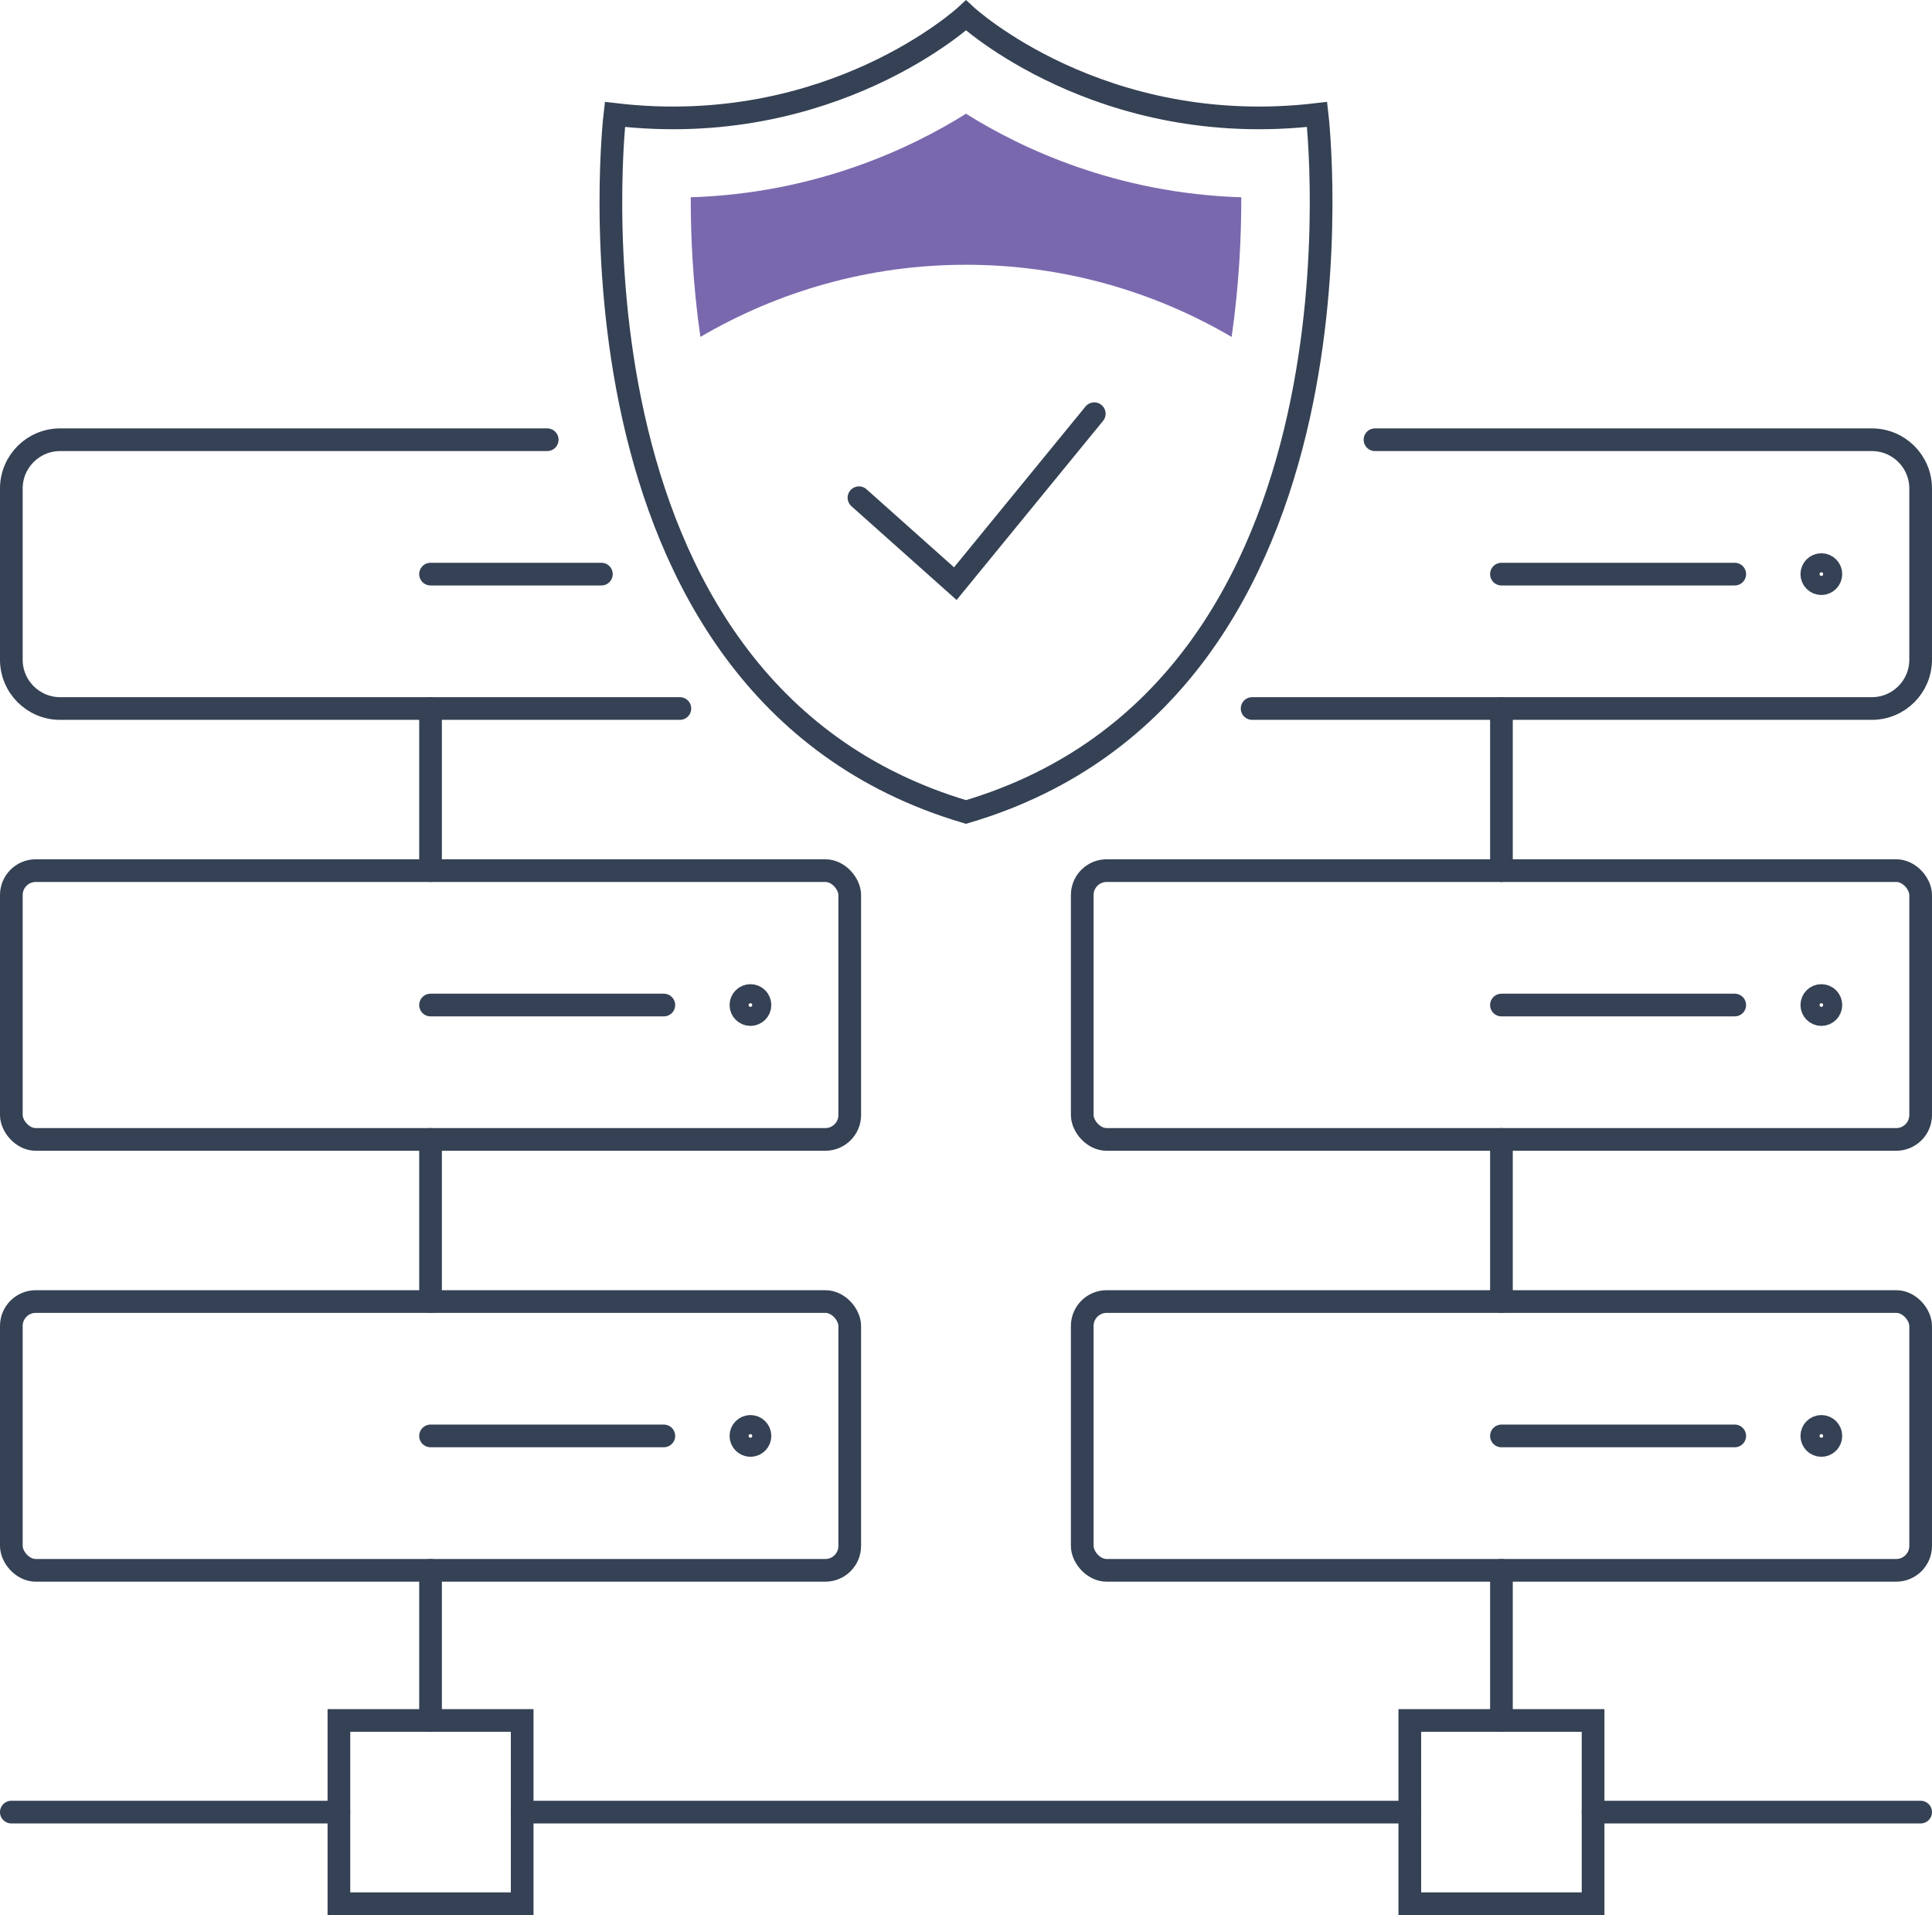 <svg xmlns="http://www.w3.org/2000/svg" id="Layer_2" viewBox="0 0 98.548 97.684"><defs><style>.cls-1{fill:none;stroke:#354154;stroke-linecap:round;stroke-miterlimit:10;stroke-width:1.157px;}.cls-2{fill:#7a68ae;}</style></defs><g id="Icon_Set"><polyline class="cls-1" points="43.814 25.388 48.729 29.771 55.817 21.103"></polyline><path class="cls-1" d="m67.183,5.838c-11.05,1.301-17.909-5.05-17.909-5.05,0,0-6.86,6.351-17.909,5.05,0,0-3.448,29.267,17.909,35.58,21.357-6.313,17.909-35.58,17.909-35.58Z"></path><line class="cls-1" x1="76.586" y1="80.1" x2="76.586" y2="87.758"></line><rect class="cls-1" x="55.203" y="66.389" width="42.766" height="13.711" rx="1.246" ry="1.246"></rect><line class="cls-1" x1="76.586" y1="73.244" x2="88.486" y2="73.244"></line><circle class="cls-1" cx="92.904" cy="73.244" r=".486"></circle><rect class="cls-1" x="55.203" y="44.409" width="42.766" height="13.711" rx="1.246" ry="1.246"></rect><line class="cls-1" x1="76.586" y1="51.265" x2="88.486" y2="51.265"></line><path class="cls-1" d="m93.39,51.265c0-.268-.218-.486-.486-.486s-.486.218-.486.486.218.486.486.486.486-.218.486-.486Z"></path><path class="cls-1" d="m70.136,22.43h25.344c1.375,0,2.489,1.114,2.489,2.489v8.731c0,1.375-1.114,2.49-2.489,2.49h-31.611"></path><line class="cls-1" x1="76.586" y1="29.285" x2="88.486" y2="29.285"></line><path class="cls-1" d="m93.39,29.285c0-.268-.218-.486-.486-.486s-.486.218-.486.486.218.486.486.486.486-.218.486-.486Z"></path><line class="cls-1" x1="21.961" y1="80.1" x2="21.961" y2="87.758"></line><rect class="cls-1" x="17.287" y="87.758" width="9.348" height="9.348"></rect><rect class="cls-1" x="71.912" y="87.758" width="9.348" height="9.348"></rect><rect class="cls-1" x=".578" y="66.389" width="42.766" height="13.711" rx="1.246" ry="1.246"></rect><line class="cls-1" x1="21.961" y1="73.244" x2="33.861" y2="73.244"></line><path class="cls-1" d="m38.765,73.244c0-.268-.218-.486-.486-.486s-.486.218-.486.486.218.486.486.486.486-.218.486-.486Z"></path><rect class="cls-1" x=".578" y="44.409" width="42.766" height="13.711" rx="1.246" ry="1.246"></rect><line class="cls-1" x1="21.961" y1="51.265" x2="33.861" y2="51.265"></line><path class="cls-1" d="m38.765,51.265c0-.268-.218-.486-.486-.486s-.486.218-.486.486.218.486.486.486.486-.218.486-.486Z"></path><path class="cls-1" d="m34.679,36.14H3.068c-1.375,0-2.49-1.115-2.49-2.49v-8.731c0-1.375,1.115-2.489,2.49-2.489h24.844"></path><line class="cls-1" x1="21.961" y1="29.285" x2="30.676" y2="29.285"></line><line class="cls-1" x1="76.586" y1="66.389" x2="76.586" y2="58.12"></line><line class="cls-1" x1="76.586" y1="44.409" x2="76.586" y2="36.14"></line><line class="cls-1" x1="21.961" y1="66.389" x2="21.961" y2="58.12"></line><line class="cls-1" x1="21.961" y1="44.409" x2="21.961" y2="36.14"></line><line class="cls-1" x1=".578" y1="92.432" x2="17.287" y2="92.432"></line><line class="cls-1" x1="26.636" y1="92.432" x2="71.912" y2="92.432"></line><line class="cls-1" x1="81.26" y1="92.432" x2="97.969" y2="92.432"></line><path class="cls-2" d="m49.274,13.505c4.933,0,9.555,1.343,13.55,3.681.391-2.715.496-5.211.491-7.123-6.379-.201-11.228-2.498-14.041-4.262-2.814,1.763-7.663,4.061-14.04,4.262-.005,1.913.1,4.408.491,7.123,3.994-2.338,8.617-3.681,13.55-3.681Z"></path></g></svg>